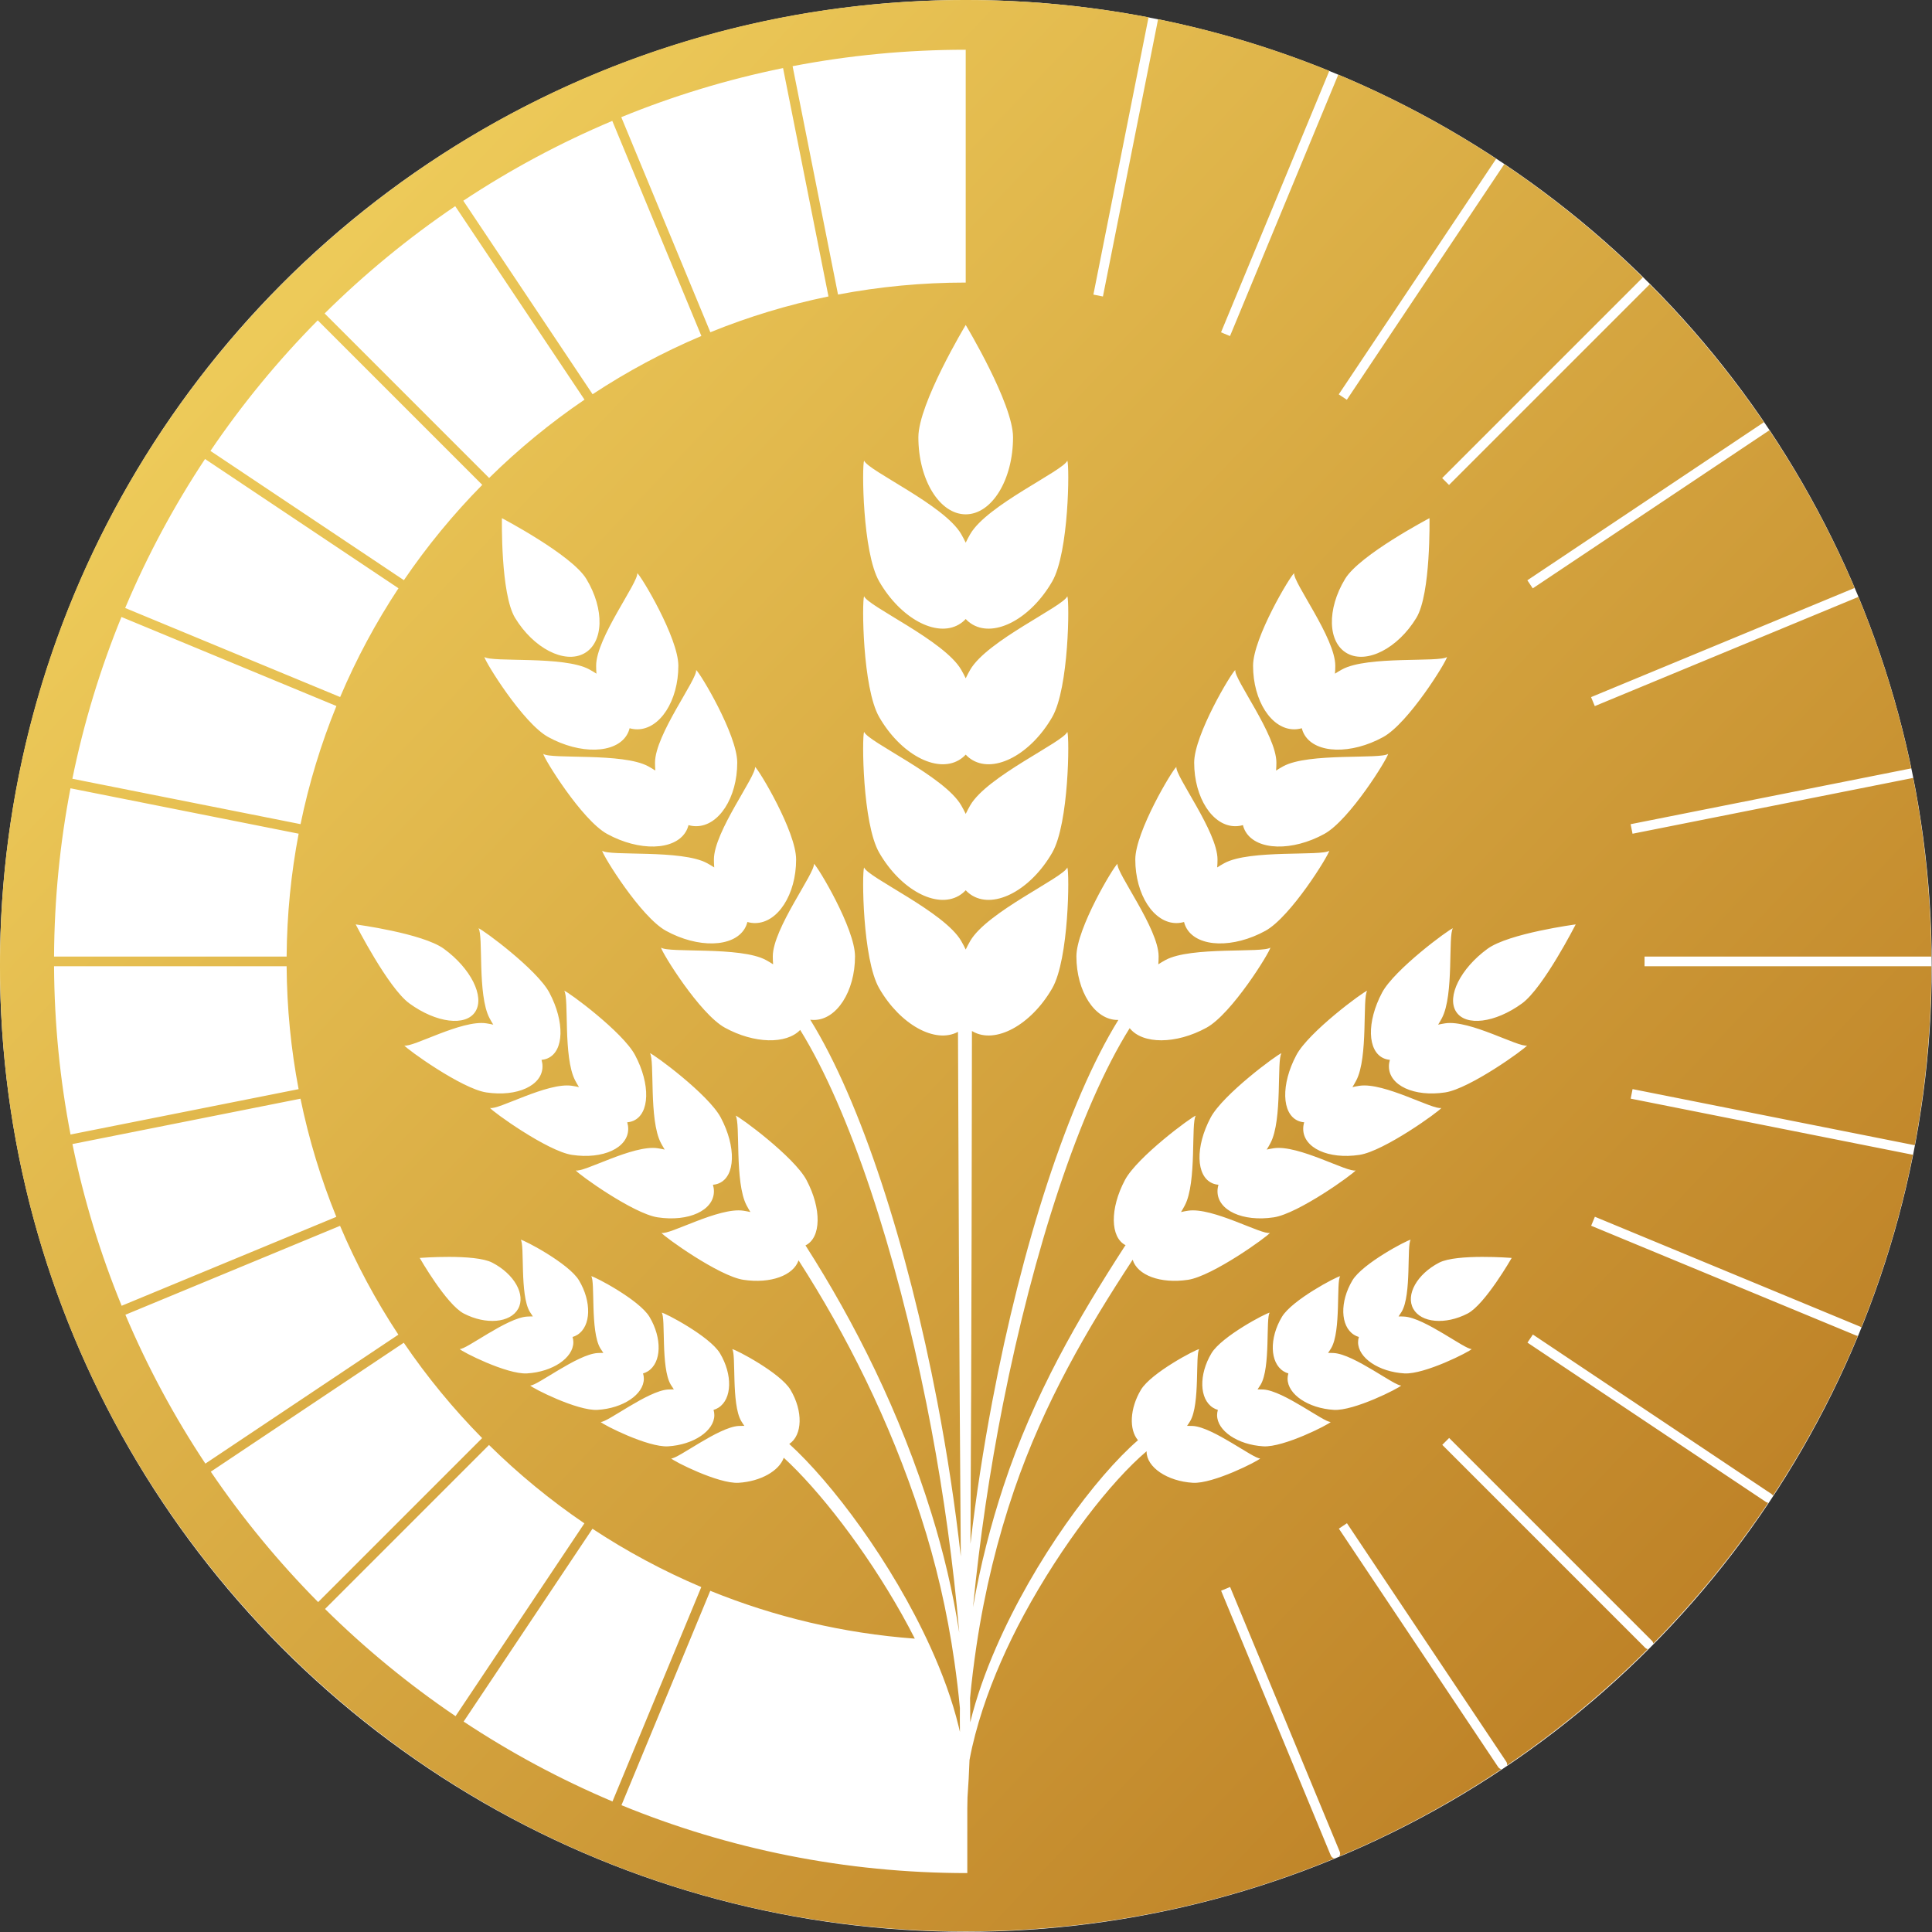 <?xml version="1.0" encoding="utf-8"?>
<svg xmlns="http://www.w3.org/2000/svg" height="100%" style="fill-rule:evenodd;clip-rule:evenodd;stroke-linejoin:round;stroke-miterlimit:2;" version="1.1" viewBox="0 0 2757 2757" width="100%">
    <rect x="0" y="0" width="2757" height="2757" fill="#333333" stroke="none"/>
    <g transform="matrix(1,0,0,1,-18752.2,-14244.8)">
        <g id="Artboard1" transform="matrix(1,0,0,1,18752.2,14244.8)">
            <rect height="2756.69" style="fill:none;" width="2756.69" x="0" y="0"/>
            <clipPath id="_clip1">
                <rect height="2756.69" width="2756.69" x="0" y="0"/>
            </clipPath>
            <g clip-path="url(#_clip1)">
                <g transform="matrix(1,0,0,1,-15635.4,-3516)">
                    <circle cx="17013.7" cy="4894.35" r="1378.35" style="fill:white;"/>
                </g>
                <g transform="matrix(1.031,0,0,1.031,-42.99,-42.99)">
                    <path d="M41.69,1379.13C41.69,1378.87 41.69,1378.61 41.69,1378.35C41.69,1374.12 41.71,1369.89 41.749,1365.67C42.536,1281.16 51.183,1198.51 66.993,1118.42C67.863,1114.01 68.754,1109.62 69.667,1105.23C86.744,1023.11 111.364,943.748 142.77,867.895C144.487,863.747 146.225,859.61 147.983,855.483C180.639,778.817 220.255,705.815 266.036,637.275C268.529,633.543 271.04,629.824 273.569,626.118C320.313,557.635 373.256,493.712 431.587,435.162C434.754,431.983 437.937,428.82 441.135,425.673C500.004,367.752 564.209,315.239 632.942,268.942C636.663,266.436 640.397,263.947 644.145,261.478C712.825,216.212 785.919,177.11 862.637,144.96C866.774,143.227 870.921,141.513 875.079,139.82C950.867,108.959 1030.12,84.857 1112.07,68.262C1116.47,67.372 1120.87,66.504 1125.28,65.657C1207.23,49.926 1291.83,41.69 1378.35,41.69C1464.86,41.69 1549.46,49.926 1631.41,65.657L1555.07,449.453C1559.48,450.295 1563.88,451.168 1568.27,452.071L1644.62,68.262C1726.58,84.857 1805.82,108.959 1881.61,139.82L1731.73,501.678C1735.88,503.37 1740.03,505.091 1744.16,506.84L1894.05,144.96C1970.77,177.11 2043.87,216.212 2112.55,261.478L1894.68,587.532C1898.43,590.004 1902.16,592.502 1905.87,595.025L2123.75,268.942C2192.48,315.239 2256.69,367.752 2315.55,425.673L2037.79,703.442C2040.98,706.592 2044.15,709.765 2047.3,712.961L2325.1,435.162C2383.43,493.712 2436.38,557.635 2483.12,626.118L2155.72,844.881C2158.24,848.59 2160.74,852.318 2163.21,856.064L2490.65,637.275C2536.43,705.815 2576.05,778.817 2608.71,855.483L2243.9,1006.59C2245.65,1010.72 2247.38,1014.86 2249.07,1019.02L2613.92,867.895C2645.33,943.748 2669.95,1023.11 2687.02,1105.23L2298.67,1182.47C2299.58,1186.87 2300.45,1191.27 2301.29,1195.68L2689.7,1118.42C2705.51,1198.51 2714.15,1281.16 2714.94,1365.67L2317.92,1365.67C2317.93,1367.97 2317.94,1370.27 2317.94,1372.57C2317.94,1374.76 2317.94,1376.95 2317.92,1379.13L2715,1379.13C2714.95,1463.8 2707.01,1546.64 2691.88,1626.95C2691.49,1626.78 2691.07,1626.65 2690.63,1626.57L2301.35,1549.14C2300.51,1553.55 2299.64,1557.95 2298.74,1562.34L2688,1639.77C2688.46,1639.86 2688.92,1639.9 2689.37,1639.9C2672.94,1722.61 2648.86,1802.59 2617.91,1879.05C2617.32,1878.49 2616.62,1878.03 2615.83,1877.7L2249.19,1725.83C2247.49,1729.99 2245.78,1734.13 2244.03,1738.26L2610.68,1890.13C2611.49,1890.47 2612.33,1890.64 2613.15,1890.65C2580.84,1968.35 2541.41,2042.35 2495.68,2111.84C2495.17,2110.89 2494.43,2110.05 2493.47,2109.41L2163.37,1888.84C2160.9,1892.59 2158.4,1896.32 2155.88,1900.03L2485.99,2120.6C2486.96,2121.25 2488.03,2121.61 2489.12,2121.71C2442.26,2191.56 2388.98,2256.75 2330.14,2316.45C2329.92,2315.11 2329.29,2313.83 2328.26,2312.8L2047.48,2032.01C2044.33,2035.21 2041.15,2038.38 2037.96,2041.53L2318.74,2322.32C2319.78,2323.36 2321.08,2323.99 2322.43,2324.2C2262.77,2383.75 2197.52,2437.7 2127.53,2485.19C2127.9,2483.47 2127.6,2481.62 2126.55,2480.05L1906.02,2150.01C1902.32,2152.54 1898.59,2155.04 1894.84,2157.51L2115.35,2487.53C2116.41,2489.11 2118.03,2490.11 2119.77,2490.41C2049.39,2537.46 1974.3,2578 1895.37,2611.18C1896.64,2609.36 1896.99,2606.94 1896.08,2604.73L1744.28,2238.25C1740.15,2240 1736.01,2241.73 1731.85,2243.42L1883.64,2609.89C1884.56,2612.1 1886.53,2613.57 1888.74,2613.95C1731.44,2679.06 1559.06,2715 1378.35,2715C1197.63,2715 1025.25,2679.06 867.955,2613.95C865.741,2613.03 863.53,2612.11 861.322,2611.18C782.387,2578 707.298,2537.46 636.917,2490.41C634.324,2488.68 631.737,2486.94 629.157,2485.19C559.172,2437.7 493.919,2383.75 434.259,2324.2C431.679,2321.63 429.109,2319.04 426.55,2316.45C367.709,2256.75 314.435,2191.56 267.572,2121.71C265.372,2118.43 263.187,2115.14 261.015,2111.84C215.278,2042.35 175.846,1968.35 143.539,1890.65C141.935,1886.79 140.35,1882.93 138.782,1879.05C107.83,1802.59 83.752,1722.61 67.316,1639.9C66.459,1635.59 65.623,1631.27 64.808,1626.95C49.677,1546.64 41.739,1463.8 41.69,1379.13ZM139.248,1132.79C124.719,1208.25 116.921,1286.09 116.504,1365.67L438.42,1365.67C438.839,1307.59 444.538,1250.75 455.062,1195.61L139.248,1132.79ZM209.794,895.657C180.521,967.256 157.641,1042.14 141.864,1119.59L457.681,1182.41C469.314,1125.89 486.028,1071.22 507.323,1018.9L209.794,895.657ZM325.486,676.998C282.572,741.805 245.479,810.796 214.956,883.224L512.487,1006.47C534.881,953.637 561.971,903.274 593.234,855.902L325.486,676.998ZM481.504,485.079C426.643,540.525 376.879,601.025 332.978,665.814L600.728,844.719C632.877,797.486 669.216,753.328 709.209,712.784L481.504,485.079ZM671.758,327.034C606.969,370.935 546.469,420.699 491.023,475.561L718.73,703.268C759.293,663.299 803.466,626.984 850.714,594.861L671.758,327.034ZM889.168,209.012C816.74,239.535 747.749,276.628 682.942,319.542L861.9,587.372C909.28,556.139 959.648,529.078 1012.48,506.714L889.168,209.012ZM1125.53,135.92C1048.08,151.697 973.2,174.577 901.601,203.85L1024.91,501.556C1077.24,480.292 1131.9,463.608 1188.4,452.002L1125.53,135.92ZM901.873,2540.29C1049.62,2600.86 1211.28,2634.26 1380.55,2634.26L1380.55,2544.64C1380.61,2541.59 1380.7,2536.42 1380.83,2529.35C1382.05,2512.55 1382.98,2495.35 1383.61,2477.81C1383.68,2477.44 1383.75,2477.07 1383.81,2476.7C1388.01,2454.03 1394.23,2430.95 1401.83,2407.71C1416.26,2363.64 1435.99,2319.13 1458.82,2276.88C1511.43,2179.53 1579.46,2092.03 1628.71,2050.39C1628.71,2050.55 1628.71,2050.71 1628.71,2050.87C1628.71,2072.57 1657.41,2091.92 1692.75,2094.04C1720.73,2095.73 1783.24,2063.89 1786.01,2060.32C1777.16,2061.28 1720.73,2017.08 1692.75,2015.39C1690.04,2015.23 1687.37,2015.17 1684.75,2015.22C1686.23,2013.14 1687.66,2010.96 1689.01,2008.69C1703,1985.31 1695.87,1915.6 1701.59,1909.03C1696.97,1909.28 1634.89,1941.89 1620.9,1965.28C1605.42,1991.16 1604.2,2020.25 1616.77,2035.12C1558.45,2085.59 1473.34,2200.2 1420.28,2322.22C1405.43,2356.37 1392.98,2391.22 1384.61,2425.63C1384.63,2419.05 1384.61,2412.44 1384.54,2405.78C1384.5,2401.25 1384.44,2396.7 1384.37,2392.13C1386.68,2367.62 1389.66,2343.61 1393.17,2320.09C1404.66,2243.05 1422.44,2171.18 1445.44,2103.96C1486.96,1982.66 1547.25,1880.02 1609.43,1785.31C1615.93,1806.7 1647.8,1818.87 1686.09,1813.08C1720.1,1807.93 1796.1,1753.15 1799.47,1748.1C1788.71,1751.54 1720.1,1712.3 1686.09,1717.45C1682.79,1717.95 1679.54,1718.57 1676.36,1719.3C1678.16,1716.38 1679.89,1713.37 1681.54,1710.27C1698.55,1678.23 1689.88,1595.31 1696.83,1585.85C1691.21,1587.35 1615.74,1642.96 1598.73,1674.99C1577.74,1714.52 1578.31,1754.32 1599.63,1765.22C1599.22,1765.65 1598.84,1766.12 1598.51,1766.64C1534.68,1865.38 1472.3,1972.23 1430.59,2098.98C1413.19,2151.84 1398.69,2207.45 1388.49,2266.16C1388.54,2265.67 1388.59,2265.18 1388.63,2264.69C1397.63,2172.41 1411.66,2077.05 1430.05,1984.49C1472.07,1773.01 1535.61,1576.15 1605.3,1464.77C1623.1,1487.26 1669.37,1487.33 1711.63,1464.16C1746.68,1444.93 1799.26,1359.62 1800.03,1353.27C1790.02,1361.13 1689.78,1351.33 1654.73,1370.55C1651.33,1372.41 1648.06,1374.37 1644.92,1376.41C1645.21,1372.81 1645.36,1369.14 1645.36,1365.41C1645.36,1326.96 1586.3,1249.41 1588.46,1237.25C1583.06,1241.06 1531.56,1326.96 1531.56,1365.41C1531.56,1413.99 1557.06,1453.43 1588.46,1453.43C1588.86,1453.43 1589.25,1453.42 1589.64,1453.41C1519.65,1566.52 1455.76,1766.56 1415.09,1981.59C1402.81,2046.56 1392.53,2112.88 1384.93,2178.57C1386.46,1900.95 1386.89,1554.33 1386.97,1468.71C1387.3,1468.91 1387.63,1469.11 1387.96,1469.3C1419.28,1487.38 1468.61,1460.65 1498.06,1409.65C1521.36,1369.29 1522.08,1249.44 1519,1242.34C1513.78,1256.35 1407.88,1303.77 1384.57,1344.13C1382.32,1348.05 1380.24,1351.99 1378.35,1355.94C1376.45,1351.99 1374.37,1348.05 1372.12,1344.13C1348.81,1303.77 1242.91,1256.35 1237.69,1242.34C1234.62,1249.44 1235.33,1369.29 1258.63,1409.65C1287.75,1460.08 1336.3,1486.78 1367.66,1469.89C1367.97,1559.3 1369.27,1916.89 1371.54,2196C1363.65,2124.6 1352.49,2052.23 1338.94,1981.47C1297.74,1766.27 1233.25,1566.11 1163.16,1453.09C1164.83,1453.31 1166.52,1453.43 1168.23,1453.43C1199.63,1453.43 1225.13,1413.99 1225.13,1365.41C1225.13,1326.96 1173.63,1241.06 1168.23,1237.25C1170.39,1249.41 1111.33,1326.96 1111.33,1365.41C1111.33,1369.14 1111.48,1372.81 1111.77,1376.41C1108.63,1374.37 1105.36,1372.41 1101.96,1370.55C1066.91,1351.33 966.669,1361.13 956.661,1353.27C957.435,1359.62 1010.01,1444.93 1045.06,1464.16C1085.71,1486.45 1130.08,1487.23 1149.24,1467.24C1218.36,1579.02 1281.8,1774.51 1323.99,1984.4C1342.59,2076.96 1356.84,2172.33 1366,2264.61C1367.23,2277.01 1368.37,2289.36 1369.42,2301.64C1360.47,2243.81 1347.19,2188.91 1330.98,2136.64C1287.65,1996.87 1225.01,1872.39 1156.59,1765.46C1178.37,1754.89 1179.1,1714.8 1157.96,1674.99C1140.95,1642.96 1065.48,1587.35 1059.86,1585.85C1066.81,1595.31 1058.14,1678.23 1075.15,1710.27C1076.8,1713.37 1078.53,1716.38 1080.34,1719.3C1077.15,1718.57 1073.9,1717.95 1070.6,1717.45C1036.59,1712.3 967.976,1751.54 957.217,1748.1C960.587,1753.15 1036.59,1807.93 1070.6,1813.08C1108.38,1818.8 1139.92,1807.01 1146.99,1786.15C1213.09,1888.92 1273.3,2008.02 1316.46,2141.24C1336.8,2204.02 1352.54,2270.74 1362.72,2341.81C1365.72,2362.73 1368.27,2384.02 1370.3,2405.71L1370.3,2405.84C1370.21,2416.96 1370.23,2427.97 1370.36,2438.88C1369.82,2436.5 1369.27,2434.12 1368.69,2431.74C1359.84,2395.09 1346.08,2357.88 1329.54,2321.47C1276.08,2203.75 1192.24,2093 1134.12,2040.29C1152.56,2028.11 1153.35,1994.63 1135.79,1965.28C1121.8,1941.89 1059.72,1909.28 1055.11,1909.03C1060.82,1915.6 1053.69,1985.31 1067.68,2008.69C1069.03,2010.96 1070.46,2013.14 1071.94,2015.22C1069.32,2015.17 1066.65,2015.23 1063.94,2015.39C1035.96,2017.08 979.531,2061.28 970.682,2060.32C973.454,2063.89 1035.96,2095.73 1063.94,2094.04C1094.59,2092.2 1120.24,2077.41 1126.51,2059.36C1174.89,2103.73 1239.22,2185.79 1290.12,2276.45C1296.27,2287.42 1302.22,2298.53 1307.91,2309.76C1208.45,2302.39 1113.27,2279.51 1024.79,2243.54L901.873,2540.29ZM1012.36,2238.38C959.512,2216 909.131,2188.92 861.741,2157.67L683.41,2424.56C748.174,2467.46 817.103,2504.56 889.445,2535.12L1012.36,2238.38ZM850.556,2150.18C803.301,2118.03 759.122,2081.7 718.558,2041.71L491.577,2268.69C547.013,2323.48 607.485,2373.19 672.227,2417.07L850.556,2150.18ZM709.039,2032.19C669.047,1991.62 632.711,1947.45 600.568,1900.19L333.46,2078.67C377.394,2143.36 427.181,2203.79 482.052,2259.18L709.039,2032.19ZM593.077,1889.01C561.823,1841.62 534.744,1791.24 512.364,1738.39L215.247,1861.46C245.829,1933.81 282.984,2002.74 325.956,2067.49L593.077,1889.01ZM507.204,1725.95C485.924,1673.62 469.227,1618.93 457.613,1562.41L141.954,1625.2C157.779,1702.61 180.724,1777.46 210.073,1849.03L507.204,1725.95ZM454.999,1549.2C444.495,1494.06 438.816,1437.22 438.418,1379.13L116.504,1379.13C116.922,1458.7 124.75,1536.54 139.329,1611.99L454.999,1549.2ZM1201.61,449.389C1258.8,438.499 1317.83,432.799 1378.17,432.799L1378.35,432.799L1378.35,110.543C1296.43,110.543 1216.32,118.365 1138.74,133.304L1201.61,449.389ZM1076.16,1317.82C1079.58,1318.82 1083.11,1319.34 1086.72,1319.34C1118.13,1319.34 1143.62,1279.9 1143.62,1231.32C1143.62,1192.87 1092.12,1106.97 1086.72,1103.16C1088.88,1115.32 1029.83,1192.87 1029.83,1231.32C1029.83,1235.05 1029.97,1238.72 1030.27,1242.32C1027.12,1240.28 1023.85,1238.32 1020.46,1236.46C985.4,1217.24 885.164,1227.04 875.156,1219.18C875.929,1225.53 928.502,1310.84 963.558,1330.07C1007.85,1354.36 1056.55,1353.1 1072.26,1327.27C1074.06,1324.3 1075.35,1321.13 1076.16,1317.82ZM1378.35,898.497C1381.16,901.515 1384.36,904.096 1387.96,906.175C1419.28,924.255 1468.61,897.528 1498.06,846.527C1521.36,806.16 1522.08,686.32 1519,679.212C1513.78,693.223 1407.88,740.642 1384.57,781.008C1382.32,784.92 1380.24,788.861 1378.35,792.813C1376.45,788.861 1374.37,784.92 1372.12,781.008C1348.81,740.642 1242.91,693.223 1237.69,679.212C1234.62,686.32 1235.33,806.16 1258.63,846.527C1288.08,897.528 1337.41,924.255 1368.73,906.175C1372.33,904.096 1375.53,901.515 1378.35,898.497ZM1762.04,1183.73C1762.84,1187.04 1764.13,1190.21 1765.94,1193.18C1781.64,1219.01 1830.35,1220.26 1874.64,1195.98C1909.69,1176.75 1962.27,1091.44 1963.04,1085.09C1953.03,1092.95 1852.8,1083.14 1817.74,1102.37C1814.34,1104.23 1811.07,1106.19 1807.93,1108.23C1808.22,1104.63 1808.37,1100.95 1808.37,1097.23C1808.37,1058.78 1749.31,981.228 1751.47,969.067C1746.07,972.876 1694.57,1058.78 1694.57,1097.23C1694.57,1145.81 1720.07,1185.25 1751.47,1185.25C1755.08,1185.25 1758.62,1184.72 1762.04,1183.73ZM994.65,1183.73C998.075,1184.72 1001.61,1185.25 1005.22,1185.25C1036.62,1185.25 1062.12,1145.81 1062.12,1097.23C1062.12,1058.78 1010.62,972.876 1005.22,969.067C1007.38,981.228 948.32,1058.78 948.32,1097.23C948.32,1100.95 948.47,1104.63 948.761,1108.23C945.62,1106.19 942.347,1104.23 938.95,1102.37C903.895,1083.14 803.658,1092.95 793.65,1085.09C794.424,1091.44 846.997,1176.75 882.052,1195.98C926.343,1220.26 975.049,1219.01 990.75,1193.18C992.556,1190.21 993.847,1187.04 994.65,1183.73ZM1029.31,1993.16C1031.72,1992.46 1034.02,1991.43 1036.18,1990.06C1054.98,1978.08 1055.89,1944.36 1038.22,1914.81C1024.23,1891.42 962.152,1858.81 957.535,1858.56C963.252,1865.13 956.118,1934.84 970.106,1958.23C971.461,1960.49 972.887,1962.67 974.373,1964.75C971.75,1964.71 969.078,1964.76 966.367,1964.92C938.391,1966.61 881.961,2010.82 873.112,2009.85C875.884,2013.42 938.391,2045.26 966.367,2043.58C1001.71,2041.45 1030.41,2022.11 1030.41,2000.4C1030.41,1997.91 1030.03,1995.49 1029.31,1993.16ZM2134.07,1782.8C2134.07,1782.8 2057.88,1776.8 2033.65,1789.34C2003.04,1805.17 1987,1833.82 1997.85,1853.26C2008.7,1872.71 2042.36,1875.65 2072.97,1859.81C2097.2,1847.28 2134.07,1782.8 2134.07,1782.8ZM1378.35,1086.2C1381.16,1089.22 1384.36,1091.81 1387.96,1093.88C1419.28,1111.96 1468.61,1085.24 1498.06,1034.24C1521.36,993.869 1522.08,874.028 1519,866.921C1513.78,880.932 1407.88,928.35 1384.57,968.717C1382.32,972.628 1380.24,976.57 1378.35,980.521C1376.45,976.57 1374.37,972.628 1372.12,968.717C1348.81,928.35 1242.91,880.932 1237.69,866.921C1234.62,874.028 1235.33,993.869 1258.63,1034.24C1288.08,1085.24 1337.41,1111.96 1368.73,1093.88C1372.33,1091.81 1375.53,1089.22 1378.35,1086.2ZM1965.46,1508.61C1964.58,1511.62 1964.11,1514.66 1964.11,1517.7C1964.11,1544.09 1999.01,1560.23 2041.98,1553.72C2076,1548.57 2152,1493.79 2155.37,1488.74C2144.61,1492.19 2076,1452.94 2041.98,1458.1C2038.69,1458.59 2035.44,1459.21 2032.25,1459.94C2034.06,1457.03 2035.79,1454.01 2037.44,1450.91C2054.44,1418.88 2045.77,1335.96 2052.72,1326.5C2047.11,1328 1971.63,1383.6 1954.62,1415.63C1933.13,1456.11 1934.24,1496.87 1957.1,1506.6C1959.72,1507.72 1962.52,1508.38 1965.46,1508.61ZM1824.95,1942.69C1824.23,1945.02 1823.85,1947.44 1823.85,1949.93C1823.85,1971.64 1852.55,1990.98 1887.89,1993.11C1915.87,1994.79 1978.38,1962.95 1981.15,1959.38C1972.3,1960.35 1915.87,1916.14 1887.89,1914.46C1885.18,1914.29 1882.51,1914.24 1879.89,1914.28C1881.37,1912.2 1882.8,1910.02 1884.15,1907.76C1898.14,1884.37 1891.01,1814.66 1896.73,1808.09C1892.11,1808.35 1830.03,1840.95 1816.04,1864.34C1798.37,1893.89 1799.28,1927.61 1818.08,1939.59C1820.24,1940.96 1822.54,1942 1824.95,1942.69ZM931.737,1942.69C934.149,1942 936.453,1940.96 938.614,1939.59C957.41,1927.61 958.322,1893.89 940.648,1864.34C926.66,1840.95 864.582,1808.35 859.964,1808.09C865.681,1814.66 858.547,1884.37 872.536,1907.76C873.891,1910.02 875.317,1912.2 876.802,1914.28C874.18,1914.24 871.508,1914.29 868.797,1914.46C840.82,1916.14 784.391,1960.35 775.542,1959.38C778.314,1962.95 840.82,1994.79 868.797,1993.11C904.144,1990.98 932.841,1971.64 932.841,1949.93C932.841,1947.44 932.462,1945.02 931.737,1942.69ZM909.865,1595.07C912.798,1594.83 915.599,1594.17 918.227,1593.06C941.08,1583.32 942.188,1542.56 920.7,1502.09C903.692,1470.05 828.214,1414.45 822.6,1412.95C829.551,1422.41 820.877,1505.33 837.885,1537.36C839.533,1540.47 841.266,1543.48 843.073,1546.39C839.884,1545.66 836.635,1545.05 833.339,1544.55C799.324,1539.4 730.713,1578.64 719.954,1575.19C723.324,1580.24 799.324,1635.02 833.339,1640.17C876.316,1646.68 911.208,1630.54 911.208,1604.15C911.208,1601.12 910.746,1598.08 909.865,1595.07ZM1846.83,1595.07C1845.94,1598.08 1845.48,1601.12 1845.48,1604.15C1845.48,1630.54 1880.37,1646.68 1923.35,1640.17C1957.37,1635.02 2033.37,1580.24 2036.74,1575.19C2025.98,1578.64 1957.37,1539.4 1923.35,1544.55C1920.06,1545.05 1916.81,1545.66 1913.62,1546.39C1915.42,1543.48 1917.16,1540.47 1918.81,1537.36C1935.81,1505.33 1927.14,1422.41 1934.09,1412.95C1928.48,1414.45 1853,1470.05 1835.99,1502.09C1814.5,1542.56 1815.61,1583.32 1838.46,1593.06C1841.09,1594.17 1843.89,1594.83 1846.83,1595.07ZM1727.38,1993.16C1726.66,1995.49 1726.28,1997.91 1726.28,2000.4C1726.28,2022.11 1754.98,2041.45 1790.32,2043.58C1818.3,2045.26 1880.81,2013.42 1883.58,2009.85C1874.73,2010.82 1818.3,1966.61 1790.32,1964.92C1787.61,1964.76 1784.94,1964.71 1782.32,1964.75C1783.8,1962.67 1785.23,1960.49 1786.58,1958.23C1800.57,1934.84 1793.44,1865.13 1799.15,1858.56C1794.54,1858.81 1732.46,1891.42 1718.47,1914.81C1700.8,1944.36 1701.71,1978.08 1720.51,1990.06C1722.67,1991.43 1724.97,1992.46 1727.38,1993.16ZM1843.55,1049.64C1844.35,1052.95 1845.64,1056.12 1847.44,1059.09C1863.15,1084.92 1911.85,1086.17 1956.14,1061.88C1991.2,1042.66 2043.77,957.344 2044.55,950.998C2034.54,958.855 1934.3,949.051 1899.25,968.275C1895.85,970.138 1892.58,972.097 1889.43,974.139C1889.73,970.535 1889.88,966.863 1889.88,963.137C1889.88,924.688 1830.82,847.136 1832.98,834.975C1827.58,838.785 1776.08,924.688 1776.08,963.137C1776.08,1011.72 1801.58,1051.15 1832.98,1051.15C1836.59,1051.15 1840.12,1050.63 1843.55,1049.64ZM791.233,1508.61C794.166,1508.38 796.968,1507.72 799.595,1506.6C822.449,1496.87 823.557,1456.11 802.069,1415.63C785.061,1383.6 709.583,1328 703.969,1326.5C710.92,1335.96 702.246,1418.88 719.253,1450.91C720.902,1454.01 722.635,1457.03 724.441,1459.94C721.252,1459.21 718.004,1458.59 714.708,1458.1C680.692,1452.94 612.082,1492.19 601.323,1488.74C604.693,1493.79 680.692,1548.57 714.708,1553.72C757.685,1560.23 792.576,1544.09 792.576,1517.7C792.576,1514.66 792.115,1511.62 791.233,1508.61ZM834.166,1892.23C836.579,1891.53 838.883,1890.5 841.044,1889.12C859.84,1877.14 860.752,1843.42 843.078,1813.87C829.09,1790.48 767.012,1757.88 762.394,1757.62C768.111,1764.19 760.977,1833.9 774.965,1857.29C776.321,1859.55 777.747,1861.73 779.232,1863.81C776.609,1863.77 773.938,1863.82 771.227,1863.99C743.25,1865.67 686.82,1909.88 677.972,1908.91C680.743,1912.48 743.25,1944.32 771.227,1942.64C806.574,1940.51 835.271,1921.17 835.271,1899.46C835.271,1896.97 834.892,1894.55 834.166,1892.23ZM1680.53,1317.82C1681.34,1321.13 1682.63,1324.3 1684.43,1327.27C1700.14,1353.1 1748.84,1354.36 1793.13,1330.07C1828.19,1310.84 1880.76,1225.53 1881.53,1219.18C1871.53,1227.04 1771.29,1217.24 1736.23,1236.46C1732.84,1238.32 1729.57,1240.28 1726.42,1242.32C1726.72,1238.72 1726.87,1235.05 1726.87,1231.32C1726.87,1192.87 1667.81,1115.32 1669.97,1103.16C1664.57,1106.97 1613.07,1192.87 1613.07,1231.32C1613.07,1279.9 1638.56,1319.34 1669.97,1319.34C1673.58,1319.34 1677.11,1318.82 1680.53,1317.82ZM1378.35,491.511C1378.35,491.511 1312.83,600.271 1312.83,646.882C1312.83,705.773 1342.18,753.586 1378.35,753.586C1414.51,753.586 1443.86,705.773 1443.86,646.882C1443.86,600.271 1378.35,491.511 1378.35,491.511ZM1028.5,1681.52C1031.43,1681.29 1034.23,1680.63 1036.86,1679.51C1059.71,1669.77 1060.82,1629.01 1039.33,1588.54C1022.32,1556.51 946.845,1500.9 941.231,1499.4C948.182,1508.86 939.508,1591.78 956.516,1623.81C958.164,1626.92 959.898,1629.93 961.704,1632.84C958.515,1632.12 955.266,1631.5 951.97,1631C917.955,1625.85 849.344,1665.09 838.586,1661.65C841.956,1666.69 917.955,1721.48 951.97,1726.63C994.947,1733.13 1029.84,1716.99 1029.84,1690.6C1029.84,1687.57 1029.38,1684.53 1028.5,1681.52ZM1378.35,1273.91C1381.16,1276.93 1384.36,1279.51 1387.96,1281.59C1419.28,1299.67 1468.61,1272.94 1498.06,1221.94C1521.36,1181.58 1522.08,1061.74 1519,1054.63C1513.78,1068.64 1407.88,1116.06 1384.57,1156.42C1382.32,1160.34 1380.24,1164.28 1378.35,1168.23C1376.45,1164.28 1374.37,1160.34 1372.12,1156.42C1348.81,1116.06 1242.91,1068.64 1237.69,1054.63C1234.62,1061.74 1235.33,1181.58 1258.63,1221.94C1288.08,1272.94 1337.41,1299.67 1368.73,1281.59C1372.33,1279.51 1375.53,1276.93 1378.35,1273.91ZM736.427,758.9C736.427,758.9 734.376,863.617 754.616,896.914C780.187,938.984 823.027,961.03 850.222,946.116C877.418,931.202 878.737,884.939 853.166,842.869C832.926,809.572 736.427,758.9 736.427,758.9ZM1922.52,1892.23C1921.8,1894.55 1921.42,1896.97 1921.42,1899.46C1921.42,1921.17 1950.12,1940.51 1985.46,1942.64C2013.44,1944.32 2075.95,1912.48 2078.72,1908.91C2069.87,1909.88 2013.44,1865.67 1985.46,1863.99C1982.75,1863.82 1980.08,1863.77 1977.46,1863.81C1978.94,1861.73 1980.37,1859.55 1981.73,1857.29C1995.71,1833.9 1988.58,1764.19 1994.3,1757.62C1989.68,1757.88 1927.6,1790.48 1913.61,1813.87C1895.94,1843.42 1896.85,1877.14 1915.65,1889.12C1917.81,1890.5 1920.11,1891.53 1922.52,1892.23ZM2222.67,1321.17C2222.67,1321.17 2130.03,1333.47 2100.57,1354.94C2063.35,1382.06 2043.85,1421.02 2057.04,1441.87C2070.24,1462.73 2111.16,1457.64 2148.38,1430.52C2177.84,1409.05 2222.67,1321.17 2222.67,1321.17ZM1728.19,1681.52C1727.31,1684.53 1726.85,1687.57 1726.85,1690.6C1726.85,1716.99 1761.74,1733.13 1804.72,1726.63C1838.74,1721.48 1914.73,1666.69 1918.11,1661.65C1907.35,1665.09 1838.74,1625.85 1804.72,1631C1801.42,1631.5 1798.17,1632.12 1794.99,1632.84C1796.79,1629.93 1798.53,1626.92 1800.17,1623.81C1817.18,1591.78 1808.51,1508.86 1815.46,1499.4C1809.85,1500.9 1734.37,1556.51 1717.36,1588.54C1695.87,1629.01 1696.98,1669.77 1719.83,1679.51C1722.46,1680.63 1725.26,1681.29 1728.19,1681.52ZM622.617,1782.8C622.617,1782.8 659.487,1847.28 683.716,1859.81C714.327,1875.65 747.99,1872.71 758.842,1853.26C769.694,1833.82 753.652,1805.17 723.04,1789.34C698.812,1776.8 622.617,1782.8 622.617,1782.8ZM913.145,1049.64C916.569,1050.63 920.102,1051.15 923.712,1051.15C955.115,1051.15 980.61,1011.72 980.61,963.137C980.61,924.688 929.111,838.785 923.712,834.975C925.872,847.136 866.814,924.688 866.814,963.137C866.814,966.863 866.964,970.535 867.256,974.139C864.115,972.097 860.842,970.138 857.445,968.275C822.39,949.051 722.153,958.855 712.145,950.998C712.918,957.344 765.492,1042.66 800.547,1061.88C844.838,1086.17 893.544,1084.92 909.245,1059.09C911.05,1056.12 912.341,1052.95 913.145,1049.64ZM534.019,1321.17C534.019,1321.17 578.849,1409.05 608.307,1430.52C645.526,1457.64 686.455,1462.73 699.65,1441.87C712.844,1421.02 693.339,1382.06 656.12,1354.94C626.662,1333.47 534.019,1321.17 534.019,1321.17ZM2020.26,758.9C2020.26,758.9 1923.76,809.572 1903.52,842.869C1877.95,884.939 1879.27,931.202 1906.47,946.116C1933.66,961.03 1976.5,938.984 2002.08,896.914C2022.31,863.617 2020.26,758.9 2020.26,758.9Z" style="fill:url(#_Linear2);"/>
                </g>
            </g>
        </g>
    </g>
    <defs>
        <linearGradient gradientTransform="matrix(1910.41,1872.59,-1872.59,1910.41,415.583,488.973)" gradientUnits="userSpaceOnUse" id="_Linear2" x1="0" x2="1" y1="0" y2="0">
      <stop offset="0" style="stop-color:rgb(237,202,89);stop-opacity:1"/>
      <stop offset="1" style="stop-color:rgb(190,130,39);stop-opacity:1"/>
    </linearGradient>
    </defs>
</svg>